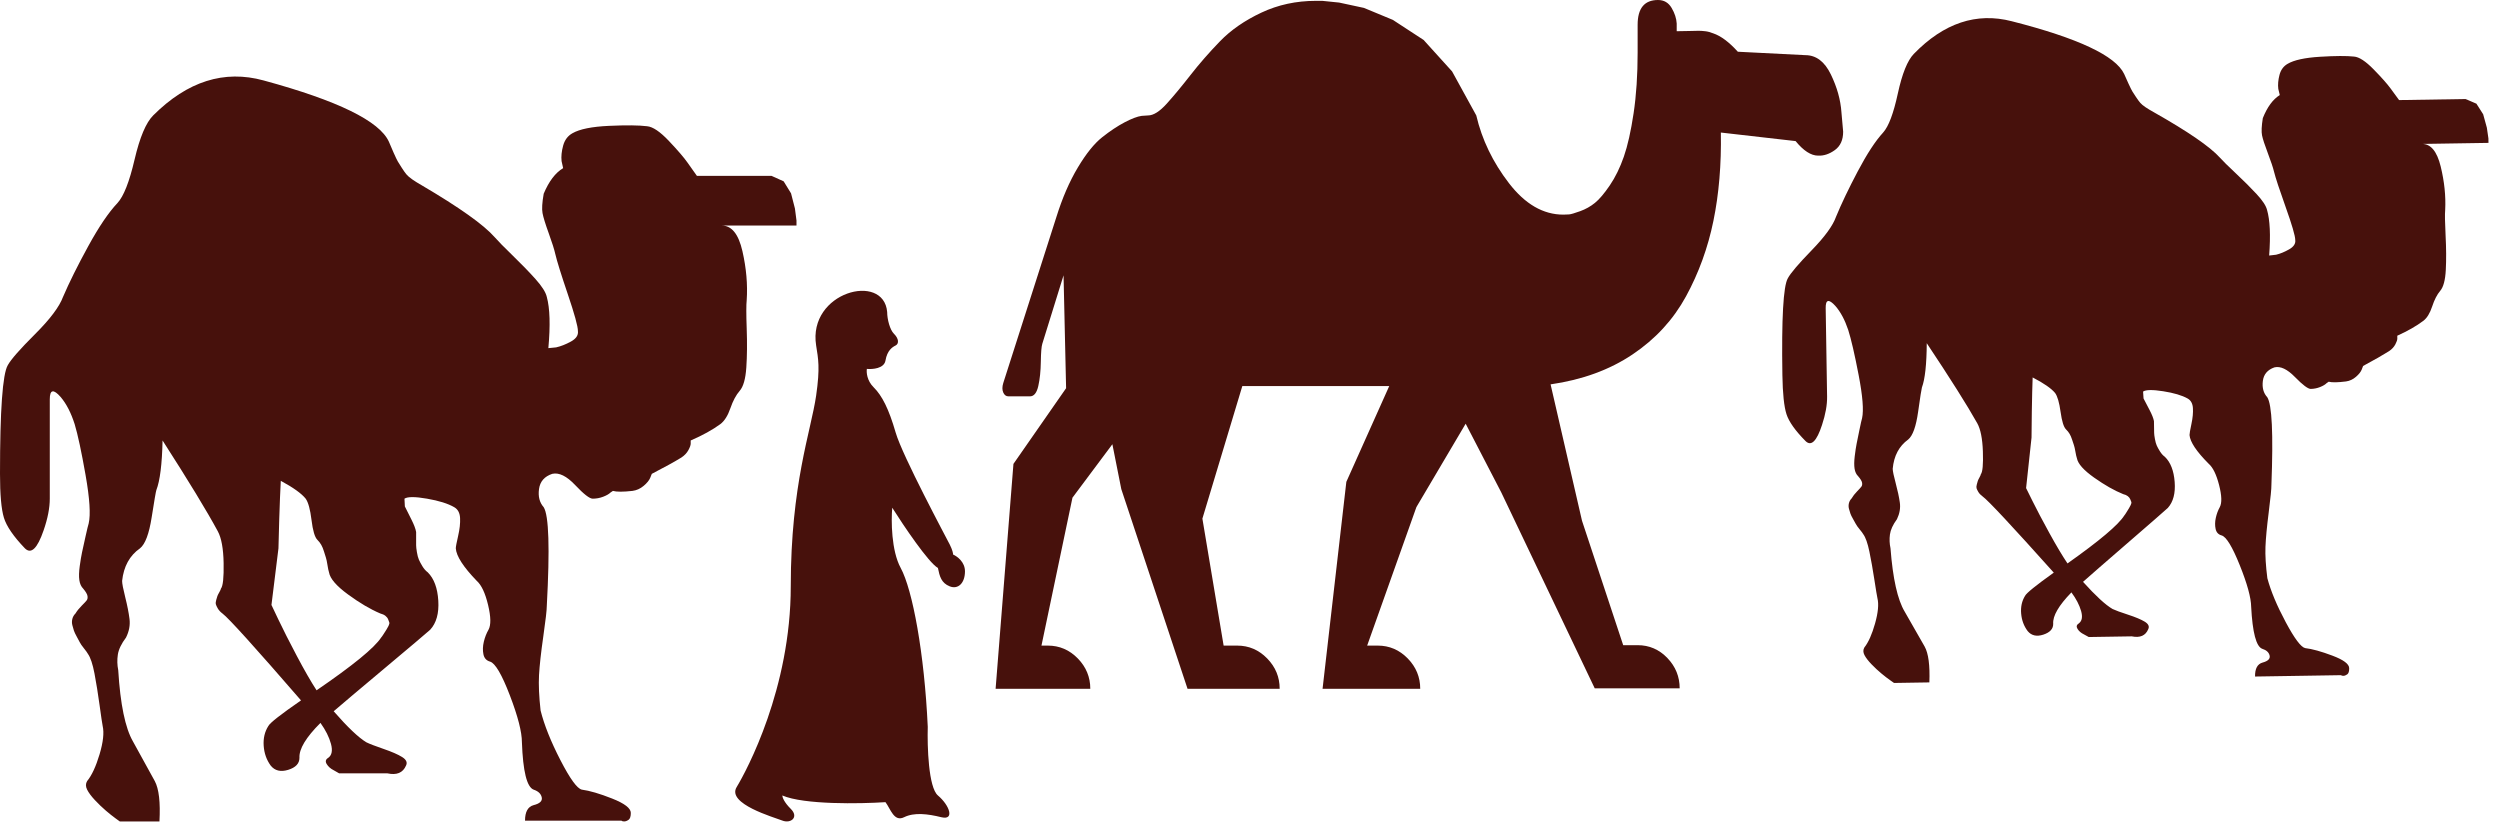 <?xml version="1.0" encoding="UTF-8"?> <svg xmlns="http://www.w3.org/2000/svg" width="410" height="135" viewBox="0 0 410 135" fill="none"> <path d="M171.845 105.878C173.749 105.878 175.385 106.58 176.755 107.982C178.124 109.384 178.809 111.044 178.809 112.96H163.28L166.205 76.078L174.84 63.667L174.422 45.156L170.94 56.375C170.801 56.796 170.719 57.777 170.696 59.32C170.673 60.863 170.534 62.195 170.278 63.317C170.023 64.439 169.57 65 168.92 65H165.369C164.998 65 164.719 64.789 164.533 64.368C164.348 63.948 164.348 63.434 164.533 62.826L173.238 35.62C174.213 32.488 175.385 29.777 176.755 27.486C178.124 25.196 179.459 23.536 180.759 22.508C182.059 21.48 183.289 20.662 184.45 20.054C185.61 19.446 186.539 19.096 187.235 19.002L188.28 18.932C189.162 18.932 190.183 18.289 191.344 17.004C192.504 15.718 193.804 14.152 195.243 12.306C196.683 10.459 198.296 8.613 200.083 6.766C201.871 4.92 204.134 3.354 206.873 2.068C209.612 0.783 212.583 0.14 215.787 0.14H216.866L219.617 0.421L223.69 1.297L228.426 3.26L233.475 6.556L238.14 11.71L242.11 18.932C243.038 22.905 244.825 26.61 247.472 30.046C250.118 33.481 253.089 35.199 256.385 35.199C256.71 35.199 257.024 35.188 257.325 35.164C257.627 35.141 258.231 34.966 259.136 34.638C260.041 34.311 260.854 33.855 261.573 33.271C262.293 32.687 263.105 31.729 264.011 30.396C264.916 29.064 265.682 27.498 266.309 25.698C266.935 23.899 267.469 21.526 267.91 18.581C268.351 15.636 268.572 12.317 268.572 8.625V4.067C268.572 1.356 269.686 0 271.914 0C272.889 0 273.632 0.432 274.143 1.297C274.654 2.162 274.932 3.015 274.979 3.857V5.119C275.582 5.119 276.255 5.107 276.998 5.084C277.741 5.06 278.263 5.049 278.565 5.049C278.867 5.049 279.226 5.072 279.644 5.119C280.062 5.165 280.503 5.282 280.967 5.469C282.221 5.89 283.567 6.895 285.006 8.484L296.079 9.045C297.843 9.045 299.236 10.097 300.257 12.201C301.278 14.304 301.859 16.384 301.998 18.441L302.277 21.596C302.277 22.952 301.824 23.957 300.919 24.611C300.013 25.266 299.096 25.57 298.168 25.523C297.007 25.523 295.777 24.728 294.477 23.139L282.221 21.737C282.314 26.972 281.907 31.799 281.002 36.216C280.097 40.633 278.6 44.759 276.511 48.592C274.421 52.425 271.497 55.604 267.736 58.128C263.976 60.652 259.496 62.288 254.296 63.036L259.449 85.404L266.204 105.808H268.572C270.475 105.808 272.1 106.51 273.447 107.912C274.793 109.314 275.466 110.974 275.466 112.89H261.538L246.218 80.776L240.369 69.487L232.291 83.16L224.213 105.878H225.954C227.857 105.878 229.494 106.58 230.863 107.982C232.233 109.384 232.917 111.044 232.917 112.96H216.901L220.8 79.023L227.834 63.317H203.739L197.193 85.053L200.675 105.878H202.904C204.807 105.878 206.444 106.58 207.813 107.982C209.183 109.384 209.867 111.044 209.867 112.96H194.756L183.893 80.215L182.43 72.853L175.884 81.618L170.801 105.878H171.845Z" fill="#47110C"></path> <path d="M0 77.71C0 81.103 0.213 83.499 0.638 84.899C1.063 86.299 2.211 87.974 4.082 89.925C5.103 90.943 6.123 89.968 7.144 86.999C7.824 85.048 8.164 83.309 8.164 81.782V65.494C8.164 63.882 8.759 63.755 9.95 65.112C10.885 66.215 11.651 67.7 12.246 69.566C12.756 71.263 13.352 74.041 14.032 77.901C14.712 81.76 14.882 84.411 14.542 85.853C14.457 86.108 14.287 86.808 14.032 87.953C13.777 89.098 13.585 89.968 13.458 90.562C13.33 91.155 13.203 91.919 13.075 92.852C12.948 93.785 12.926 94.549 13.011 95.142C13.097 95.736 13.309 96.203 13.649 96.542C14.074 97.051 14.308 97.454 14.351 97.751C14.393 98.048 14.351 98.281 14.223 98.451C14.096 98.621 13.819 98.917 13.394 99.341C12.969 99.766 12.629 100.19 12.374 100.614C12.118 100.868 11.948 101.165 11.863 101.505C11.778 101.844 11.778 102.183 11.863 102.523C11.948 102.862 12.033 103.159 12.118 103.413C12.204 103.668 12.352 103.986 12.565 104.368C12.778 104.749 12.948 105.068 13.075 105.322C13.203 105.577 13.437 105.916 13.777 106.34C14.117 106.764 14.33 107.061 14.415 107.231C14.84 107.825 15.201 108.906 15.499 110.476C15.796 112.045 16.073 113.763 16.328 115.629C16.583 117.495 16.753 118.64 16.838 119.065C17.093 120.167 16.923 121.716 16.328 123.709C15.733 125.703 15.052 127.166 14.287 128.099C14.032 128.523 14.032 128.99 14.287 129.499C14.542 130.008 14.967 130.58 15.563 131.217C16.158 131.853 16.753 132.425 17.349 132.934C17.944 133.443 18.475 133.868 18.943 134.207L19.645 134.716H26.15C26.32 131.577 26.065 129.372 25.385 128.099C25.3 127.929 24.109 125.766 21.813 121.61C20.538 119.404 19.73 115.502 19.39 109.903C19.219 109.055 19.198 108.206 19.326 107.358C19.453 106.51 19.9 105.577 20.665 104.559C21.175 103.541 21.367 102.523 21.239 101.505C21.112 100.487 20.878 99.299 20.538 97.942C20.197 96.585 20.027 95.694 20.027 95.27C20.282 92.894 21.26 91.113 22.961 89.925C23.812 89.247 24.45 87.55 24.875 84.835C25.3 82.121 25.555 80.636 25.64 80.382C26.235 78.855 26.576 76.14 26.661 72.238C30.913 78.855 33.932 83.818 35.718 87.126C36.313 88.229 36.632 89.968 36.674 92.343C36.717 94.718 36.568 96.118 36.228 96.542C36.228 96.627 36.143 96.818 35.973 97.115C35.803 97.412 35.696 97.624 35.654 97.751C35.611 97.878 35.547 98.09 35.462 98.387C35.377 98.684 35.356 98.917 35.398 99.087C35.441 99.257 35.547 99.49 35.718 99.787C35.888 100.084 36.143 100.36 36.483 100.614C37.503 101.377 41.798 106.128 49.367 114.866C46.05 117.156 44.264 118.556 44.009 119.065C43.414 119.998 43.159 121.079 43.244 122.309C43.329 123.539 43.711 124.621 44.392 125.554C45.072 126.402 46.029 126.636 47.262 126.254C48.495 125.872 49.111 125.215 49.111 124.282C49.026 122.84 50.175 120.931 52.556 118.556C53.406 119.743 53.98 120.888 54.278 121.991C54.575 123.094 54.426 123.858 53.831 124.282C53.406 124.536 53.321 124.876 53.576 125.3C53.831 125.724 54.214 126.063 54.724 126.318L55.617 126.827H63.526C65.057 127.166 66.077 126.742 66.587 125.554C66.843 125.045 66.63 124.579 65.95 124.154C65.269 123.73 64.249 123.285 62.888 122.818C61.528 122.352 60.592 121.991 60.082 121.737C58.806 120.973 57.02 119.277 54.724 116.647C56 115.544 58.764 113.211 63.016 109.648C67.268 106.086 69.776 103.965 70.542 103.286C71.562 102.183 72.009 100.593 71.881 98.514C71.754 96.436 71.18 94.888 70.159 93.87C69.819 93.615 69.521 93.276 69.266 92.852C69.011 92.428 68.82 92.067 68.692 91.77C68.565 91.474 68.458 91.071 68.373 90.562C68.288 90.053 68.246 89.671 68.246 89.416V87.253C68.161 86.744 67.906 86.066 67.48 85.217L66.396 83.054L66.332 81.782C66.843 81.442 68.076 81.442 70.032 81.782C71.988 82.121 73.476 82.588 74.496 83.181C75.092 83.521 75.41 84.115 75.453 84.963C75.496 85.811 75.389 86.787 75.134 87.889C74.879 88.992 74.751 89.671 74.751 89.925C74.836 91.198 75.984 92.979 78.196 95.27C78.961 95.948 79.578 97.263 80.045 99.214C80.513 101.165 80.534 102.523 80.109 103.286C79.769 103.88 79.514 104.537 79.344 105.258C79.174 105.98 79.152 106.658 79.28 107.294C79.407 107.931 79.769 108.334 80.364 108.503C81.215 108.758 82.299 110.603 83.617 114.038C84.935 117.474 85.594 120.04 85.594 121.737C85.764 126.487 86.402 129.075 87.508 129.499C88.273 129.753 88.719 130.177 88.847 130.771C88.975 131.365 88.528 131.789 87.508 132.044C86.572 132.298 86.104 133.146 86.104 134.589H101.922C102.007 134.673 102.156 134.716 102.369 134.716C102.581 134.716 102.815 134.631 103.07 134.461C103.325 134.292 103.453 133.91 103.453 133.316C103.453 132.553 102.432 131.768 100.391 130.962C98.35 130.156 96.692 129.668 95.416 129.499C94.651 129.329 93.482 127.717 91.909 124.663C90.335 121.61 89.251 118.895 88.656 116.52C88.4 114.229 88.316 112.299 88.4 110.73C88.486 109.161 88.719 107.04 89.102 104.368C89.485 101.696 89.676 100.02 89.676 99.341C90.186 89.925 90.016 84.539 89.166 83.181C88.486 82.418 88.23 81.421 88.4 80.191C88.571 78.961 89.293 78.134 90.569 77.71C91.675 77.455 92.929 78.07 94.332 79.555C95.735 81.039 96.692 81.782 97.202 81.782C97.798 81.782 98.372 81.676 98.924 81.463C99.477 81.251 99.881 81.018 100.136 80.764L100.519 80.509C101.114 80.679 102.177 80.679 103.708 80.509C104.388 80.424 105.005 80.149 105.558 79.682C106.11 79.216 106.472 78.77 106.642 78.346L106.897 77.71C109.023 76.607 110.639 75.716 111.744 75.038C112.255 74.698 112.637 74.295 112.892 73.829C113.148 73.362 113.275 73.002 113.275 72.747V72.238C115.231 71.39 116.847 70.499 118.122 69.566C118.803 69.057 119.356 68.188 119.781 66.957C120.206 65.728 120.716 64.773 121.312 64.094C121.907 63.416 122.268 62.143 122.396 60.277C122.523 58.411 122.545 56.29 122.46 53.915C122.375 51.54 122.375 49.97 122.46 49.207C122.63 46.662 122.396 43.99 121.758 41.19C121.12 38.391 119.993 36.991 118.378 36.991H130.624V36.164L130.368 34.192L129.731 31.71L128.519 29.738L126.542 28.847H114.296C113.87 28.254 113.36 27.533 112.765 26.684C112.17 25.836 111.149 24.648 109.703 23.121C108.258 21.594 107.067 20.788 106.132 20.704C104.771 20.534 102.687 20.513 99.881 20.64C97.075 20.767 95.076 21.17 93.886 21.849C93.12 22.273 92.61 22.952 92.355 23.885C92.1 24.818 92.015 25.666 92.1 26.43L92.355 27.575C91.079 28.338 90.016 29.738 89.166 31.774C88.911 33.216 88.847 34.277 88.975 34.955C89.102 35.634 89.442 36.737 89.995 38.264C90.548 39.791 90.909 40.936 91.079 41.699C91.335 42.802 92.015 44.986 93.12 48.252C94.226 51.518 94.779 53.533 94.779 54.297C94.864 54.975 94.481 55.548 93.631 56.014C92.78 56.481 91.972 56.799 91.207 56.969L89.931 57.096C90.271 53.363 90.186 50.564 89.676 48.698C89.506 47.934 88.889 46.959 87.826 45.771C86.763 44.584 85.509 43.29 84.063 41.89C82.618 40.49 81.64 39.494 81.129 38.9C79.344 36.864 75.347 34.022 69.139 30.374C68.543 30.035 68.033 29.717 67.608 29.42C67.183 29.123 66.864 28.847 66.651 28.593C66.439 28.338 66.183 27.978 65.886 27.511C65.588 27.045 65.376 26.706 65.248 26.493C65.121 26.281 64.887 25.794 64.546 25.03C64.206 24.267 63.951 23.673 63.781 23.249C62.25 19.855 55.404 16.505 43.244 13.196C36.781 11.415 30.742 13.323 25.13 18.922C23.939 20.11 22.919 22.528 22.068 26.175C21.218 29.823 20.282 32.198 19.262 33.301C17.816 34.828 16.222 37.182 14.478 40.363C12.735 43.544 11.353 46.322 10.333 48.698C9.737 50.309 8.207 52.346 5.74 54.806C3.274 57.266 1.786 58.962 1.276 59.895C0.425 61.337 0 67.276 0 77.71ZM50.132 81.782C50.557 82.375 50.876 83.542 51.089 85.281C51.301 87.02 51.62 88.102 52.045 88.526C52.3 88.78 52.513 89.056 52.683 89.353C52.853 89.65 53.002 90.01 53.13 90.434C53.257 90.859 53.364 91.198 53.449 91.452C53.534 91.707 53.619 92.11 53.704 92.661C53.789 93.213 53.874 93.615 53.959 93.87C54.129 94.888 55.171 96.097 57.084 97.496C58.998 98.896 60.762 99.935 62.378 100.614C62.718 100.699 62.994 100.826 63.207 100.996C63.42 101.165 63.569 101.356 63.654 101.568C63.739 101.78 63.802 101.95 63.845 102.077C63.887 102.205 63.845 102.395 63.717 102.65C63.59 102.904 63.483 103.095 63.398 103.223C63.313 103.35 63.164 103.583 62.952 103.922C62.739 104.262 62.59 104.474 62.505 104.559C61.4 106.255 57.871 109.139 51.918 113.211C50.982 111.769 49.898 109.882 48.665 107.549C47.432 105.216 46.433 103.244 45.667 101.632L44.519 99.214C45.114 94.464 45.497 91.368 45.667 89.925C45.667 89.416 45.71 87.826 45.795 85.154C45.88 82.481 45.965 80.382 46.05 78.855C48.091 79.958 49.452 80.933 50.132 81.782Z" fill="#47110C"></path> <path d="M292.312 61.53C292.36 64.551 292.584 66.681 292.982 67.921C293.381 69.162 294.427 70.637 296.122 72.348C297.045 73.24 297.941 72.357 298.808 69.699C299.386 67.952 299.665 66.399 299.643 65.04L299.413 50.539C299.39 49.104 299.919 48.982 300.999 50.174C301.848 51.142 302.551 52.453 303.107 54.106C303.586 55.61 304.156 58.075 304.816 61.502C305.477 64.928 305.666 67.286 305.383 68.575C305.311 68.802 305.169 69.428 304.958 70.451C304.747 71.474 304.589 72.251 304.484 72.782C304.379 73.312 304.276 73.994 304.175 74.826C304.075 75.659 304.067 76.339 304.151 76.866C304.235 77.394 304.431 77.806 304.739 78.103C305.125 78.55 305.339 78.906 305.381 79.17C305.423 79.433 305.389 79.642 305.277 79.795C305.166 79.947 304.924 80.216 304.551 80.599C304.178 80.983 303.881 81.365 303.66 81.747C303.436 81.977 303.289 82.243 303.218 82.547C303.147 82.85 303.152 83.152 303.232 83.453C303.313 83.754 303.393 84.017 303.472 84.243C303.552 84.468 303.689 84.749 303.884 85.086C304.078 85.423 304.234 85.704 304.352 85.928C304.469 86.153 304.682 86.452 304.991 86.825C305.3 87.198 305.494 87.459 305.572 87.609C305.959 88.131 306.296 89.089 306.584 90.482C306.871 91.875 307.142 93.401 307.395 95.058C307.649 96.716 307.817 97.734 307.899 98.11C308.141 99.088 308.012 100.469 307.51 102.252C307.007 104.035 306.422 105.348 305.753 106.189C305.532 106.571 305.539 106.986 305.773 107.436C306.008 107.885 306.395 108.389 306.934 108.947C307.473 109.505 308.012 110.006 308.549 110.451C309.087 110.896 309.566 111.266 309.988 111.561L310.62 112.005L316.416 111.913C316.523 109.116 316.265 107.156 315.641 106.033C315.562 105.883 314.471 103.974 312.367 100.305C311.199 98.36 310.424 94.897 310.042 89.917C309.878 89.165 309.847 88.41 309.949 87.653C310.051 86.895 310.435 86.058 311.103 85.141C311.543 84.228 311.699 83.319 311.571 82.414C311.443 81.51 311.218 80.456 310.896 79.252C310.573 78.049 310.409 77.258 310.403 76.88C310.597 74.762 311.443 73.162 312.942 72.081C313.69 71.465 314.234 69.945 314.574 67.522C314.915 65.1 315.121 63.774 315.193 63.547C315.702 62.179 315.967 59.757 315.987 56.282C319.869 62.113 322.629 66.488 324.267 69.408C324.813 70.382 325.121 71.925 325.193 74.04C325.264 76.154 325.151 77.402 324.854 77.784C324.856 77.86 324.782 78.031 324.635 78.298C324.488 78.564 324.396 78.755 324.36 78.869C324.324 78.983 324.27 79.172 324.199 79.438C324.127 79.703 324.111 79.911 324.152 80.062C324.192 80.212 324.29 80.418 324.446 80.68C324.601 80.942 324.833 81.184 325.139 81.406C326.059 82.071 329.952 86.24 336.819 93.912C333.897 95.998 332.325 97.269 332.105 97.726C331.588 98.565 331.376 99.532 331.469 100.626C331.562 101.72 331.919 102.677 332.538 103.498C333.156 104.244 334.012 104.438 335.105 104.081C336.198 103.724 336.738 103.13 336.725 102.299C336.629 101.016 337.625 99.3 339.712 97.152C340.487 98.198 341.014 99.209 341.295 100.187C341.576 101.164 341.454 101.846 340.93 102.232C340.555 102.465 340.484 102.768 340.717 103.142C340.95 103.516 341.296 103.813 341.754 104.032L342.557 104.473L349.603 104.361C350.972 104.641 351.875 104.249 352.312 103.185C352.533 102.728 352.337 102.316 351.724 101.948C351.112 101.58 350.197 101.197 348.978 100.801C347.759 100.405 346.921 100.097 346.463 99.878C345.315 99.216 343.7 97.731 341.617 95.422C342.738 94.422 345.168 92.306 348.905 89.074C352.643 85.842 354.848 83.919 355.521 83.304C356.414 82.307 356.789 80.885 356.646 79.037C356.503 77.188 355.97 75.818 355.047 74.926C354.74 74.704 354.47 74.406 354.237 74.032C354.003 73.658 353.828 73.34 353.71 73.077C353.592 72.815 353.492 72.458 353.409 72.006C353.326 71.554 353.282 71.214 353.279 70.988L353.248 69.062C353.165 68.61 352.928 68.009 352.538 67.26L351.541 65.35L351.466 64.218C351.916 63.908 353.015 63.891 354.762 64.165C356.509 64.44 357.842 64.834 358.759 65.349C359.295 65.642 359.587 66.166 359.637 66.921C359.687 67.676 359.606 68.546 359.394 69.531C359.182 70.516 359.078 71.123 359.082 71.349C359.176 72.481 360.224 74.05 362.226 76.058C362.918 76.652 363.485 77.814 363.93 79.544C364.374 81.275 364.412 82.483 364.044 83.168C363.749 83.702 363.531 84.291 363.39 84.935C363.249 85.58 363.239 86.184 363.362 86.749C363.485 87.313 363.812 87.667 364.345 87.81C365.106 88.024 366.099 89.651 367.321 92.692C368.544 95.732 369.168 98.007 369.192 99.517C369.411 103.744 370.015 106.039 371.006 106.401C371.692 106.617 372.096 106.988 372.218 107.515C372.34 108.042 371.948 108.426 371.042 108.667C370.212 108.906 369.808 109.668 369.828 110.952L383.92 110.729C383.997 110.803 384.13 110.839 384.32 110.836C384.509 110.833 384.716 110.754 384.941 110.599C385.166 110.445 385.275 110.103 385.266 109.574C385.255 108.895 384.335 108.21 382.505 107.522C380.676 106.833 379.191 106.422 378.052 106.289C377.368 106.149 376.304 104.731 374.859 102.034C373.414 99.337 372.41 96.936 371.846 94.829C371.586 92.794 371.483 91.077 371.536 89.679C371.59 88.28 371.768 86.389 372.072 84.004C372.375 81.62 372.521 80.126 372.512 79.521C372.833 71.131 372.606 66.338 371.829 65.141C371.212 64.471 370.97 63.587 371.105 62.49C371.239 61.392 371.871 60.646 373.001 60.25C373.983 60.008 375.109 60.538 376.38 61.84C377.651 63.141 378.514 63.789 378.969 63.782C379.499 63.773 380.009 63.67 380.498 63.474C380.988 63.277 381.344 63.064 381.568 62.834L381.906 62.602C382.438 62.744 383.385 62.729 384.747 62.557C385.352 62.471 385.897 62.217 386.383 61.794C386.869 61.371 387.184 60.969 387.33 60.589L387.548 60.019C389.427 59.007 390.854 58.192 391.829 57.572C392.279 57.263 392.614 56.898 392.835 56.479C393.055 56.06 393.164 55.738 393.16 55.511L393.153 55.058C394.884 54.275 396.311 53.459 397.434 52.61C398.033 52.148 398.513 51.366 398.875 50.264C399.236 49.163 399.677 48.306 400.198 47.694C400.719 47.081 401.023 45.943 401.11 44.28C401.197 42.617 401.186 40.728 401.077 38.615C400.967 36.501 400.945 35.104 401.01 34.423C401.126 32.155 400.879 29.779 400.272 27.296C399.664 24.813 398.64 23.582 397.201 23.605L408.111 23.432L408.099 22.696L407.844 20.944L407.241 18.744L406.133 17.005L404.359 16.24L393.449 16.413C393.062 15.89 392.597 15.255 392.054 14.508C391.512 13.762 390.586 12.719 389.277 11.38C387.967 10.041 386.895 9.34 386.06 9.278C384.846 9.146 382.989 9.156 380.491 9.309C377.992 9.462 376.217 9.849 375.166 10.47C374.49 10.859 374.046 11.47 373.831 12.305C373.617 13.139 373.554 13.895 373.64 14.574L373.884 15.59C372.758 16.288 371.831 17.549 371.102 19.373C370.895 20.661 370.853 21.606 370.976 22.208C371.1 22.811 371.418 23.788 371.932 25.139C372.446 26.491 372.785 27.505 372.947 28.183C373.19 29.161 373.827 31.096 374.858 33.988C375.889 36.88 376.41 38.666 376.421 39.346C376.506 39.949 376.173 40.464 375.422 40.891C374.671 41.319 373.956 41.613 373.276 41.775L372.142 41.907C372.392 38.579 372.277 36.088 371.796 34.433C371.633 33.756 371.07 32.896 370.106 31.854C369.143 30.811 368.007 29.677 366.699 28.452C365.391 27.226 364.506 26.352 364.043 25.831C362.423 24.044 358.822 21.57 353.239 18.41C352.704 18.116 352.245 17.84 351.862 17.582C351.479 17.324 351.191 17.083 350.998 16.859C350.805 16.636 350.573 16.318 350.301 15.907C350.029 15.496 349.835 15.197 349.718 15.01C349.602 14.823 349.386 14.392 349.073 13.717C348.759 13.042 348.523 12.517 348.366 12.142C346.954 9.143 340.807 6.256 329.926 3.482C324.143 1.988 318.791 3.772 313.869 8.836C312.826 9.91 311.951 12.077 311.244 15.337C310.538 18.596 309.739 20.724 308.845 21.721C307.579 23.101 306.191 25.219 304.683 28.076C303.175 30.932 301.983 33.425 301.107 35.554C300.6 36.998 299.265 38.832 297.103 41.057C294.94 43.282 293.638 44.814 293.197 45.652C292.46 46.948 292.165 52.24 292.312 61.53ZM337.033 64.447C337.42 64.969 337.721 66.003 337.935 67.549C338.149 69.094 338.448 70.052 338.833 70.424C339.064 70.647 339.257 70.889 339.413 71.151C339.569 71.413 339.706 71.732 339.826 72.108C339.946 72.484 340.045 72.784 340.125 73.01C340.204 73.235 340.285 73.592 340.369 74.082C340.453 74.572 340.534 74.929 340.613 75.155C340.779 76.059 341.725 77.12 343.449 78.339C345.174 79.558 346.76 80.459 348.209 81.04C348.514 81.111 348.762 81.22 348.954 81.368C349.145 81.516 349.281 81.684 349.359 81.872C349.438 82.059 349.497 82.209 349.537 82.322C349.577 82.435 349.542 82.605 349.432 82.834C349.321 83.062 349.229 83.234 349.156 83.348C349.082 83.462 348.952 83.672 348.768 83.977C348.583 84.282 348.453 84.473 348.379 84.55C347.418 86.076 344.315 88.694 339.069 92.403C338.215 91.132 337.222 89.467 336.091 87.408C334.959 85.348 334.041 83.607 333.336 82.182L332.279 80.046C332.742 75.808 333.039 73.046 333.171 71.76C333.163 71.307 333.179 69.89 333.217 67.51C333.255 65.13 333.301 63.259 333.355 61.899C335.189 62.852 336.415 63.701 337.033 64.447Z" fill="#47110C"></path> <path d="M146.606 54.737C145.94 54.079 145.496 52.359 145.496 51.17C144.941 44.586 132.459 47.878 133.846 56.657C134.192 58.852 134.512 60.279 133.846 64.888C133.014 70.649 129.685 79.428 129.685 96.163C129.685 112.898 122.473 126.341 120.809 129.085C119.144 131.828 126.911 134.023 128.298 134.571C129.685 135.12 131.072 134.023 129.685 132.651C128.575 131.554 128.298 130.731 128.298 130.456C131.849 131.993 141.058 131.828 145.219 131.554C146.051 132.651 146.606 134.846 148.27 134.023C149.934 133.2 152.153 133.474 154.372 134.023C156.592 134.571 155.759 132.102 153.818 130.456C152.264 129.139 152.061 122.409 152.153 119.208C151.599 107.137 149.657 96.712 147.715 93.145C146.162 90.292 146.143 85.372 146.328 83.269C148.177 86.195 152.264 92.267 153.818 93.145C154.095 94.517 154.372 95.614 155.759 96.163C157.146 96.712 158.256 95.614 158.256 93.694C158.256 92.158 156.961 91.225 156.314 90.951C156.314 90.768 156.203 90.182 155.759 89.305C155.205 88.207 147.993 74.764 146.883 70.923C145.773 67.082 144.664 64.888 143.277 63.516C142.167 62.419 142.075 61.047 142.167 60.498C143.092 60.59 144.997 60.443 145.219 59.127C145.496 57.48 146.328 56.932 146.883 56.657C147.438 56.383 147.438 55.56 146.606 54.737Z" fill="#47110C"></path> </svg> 